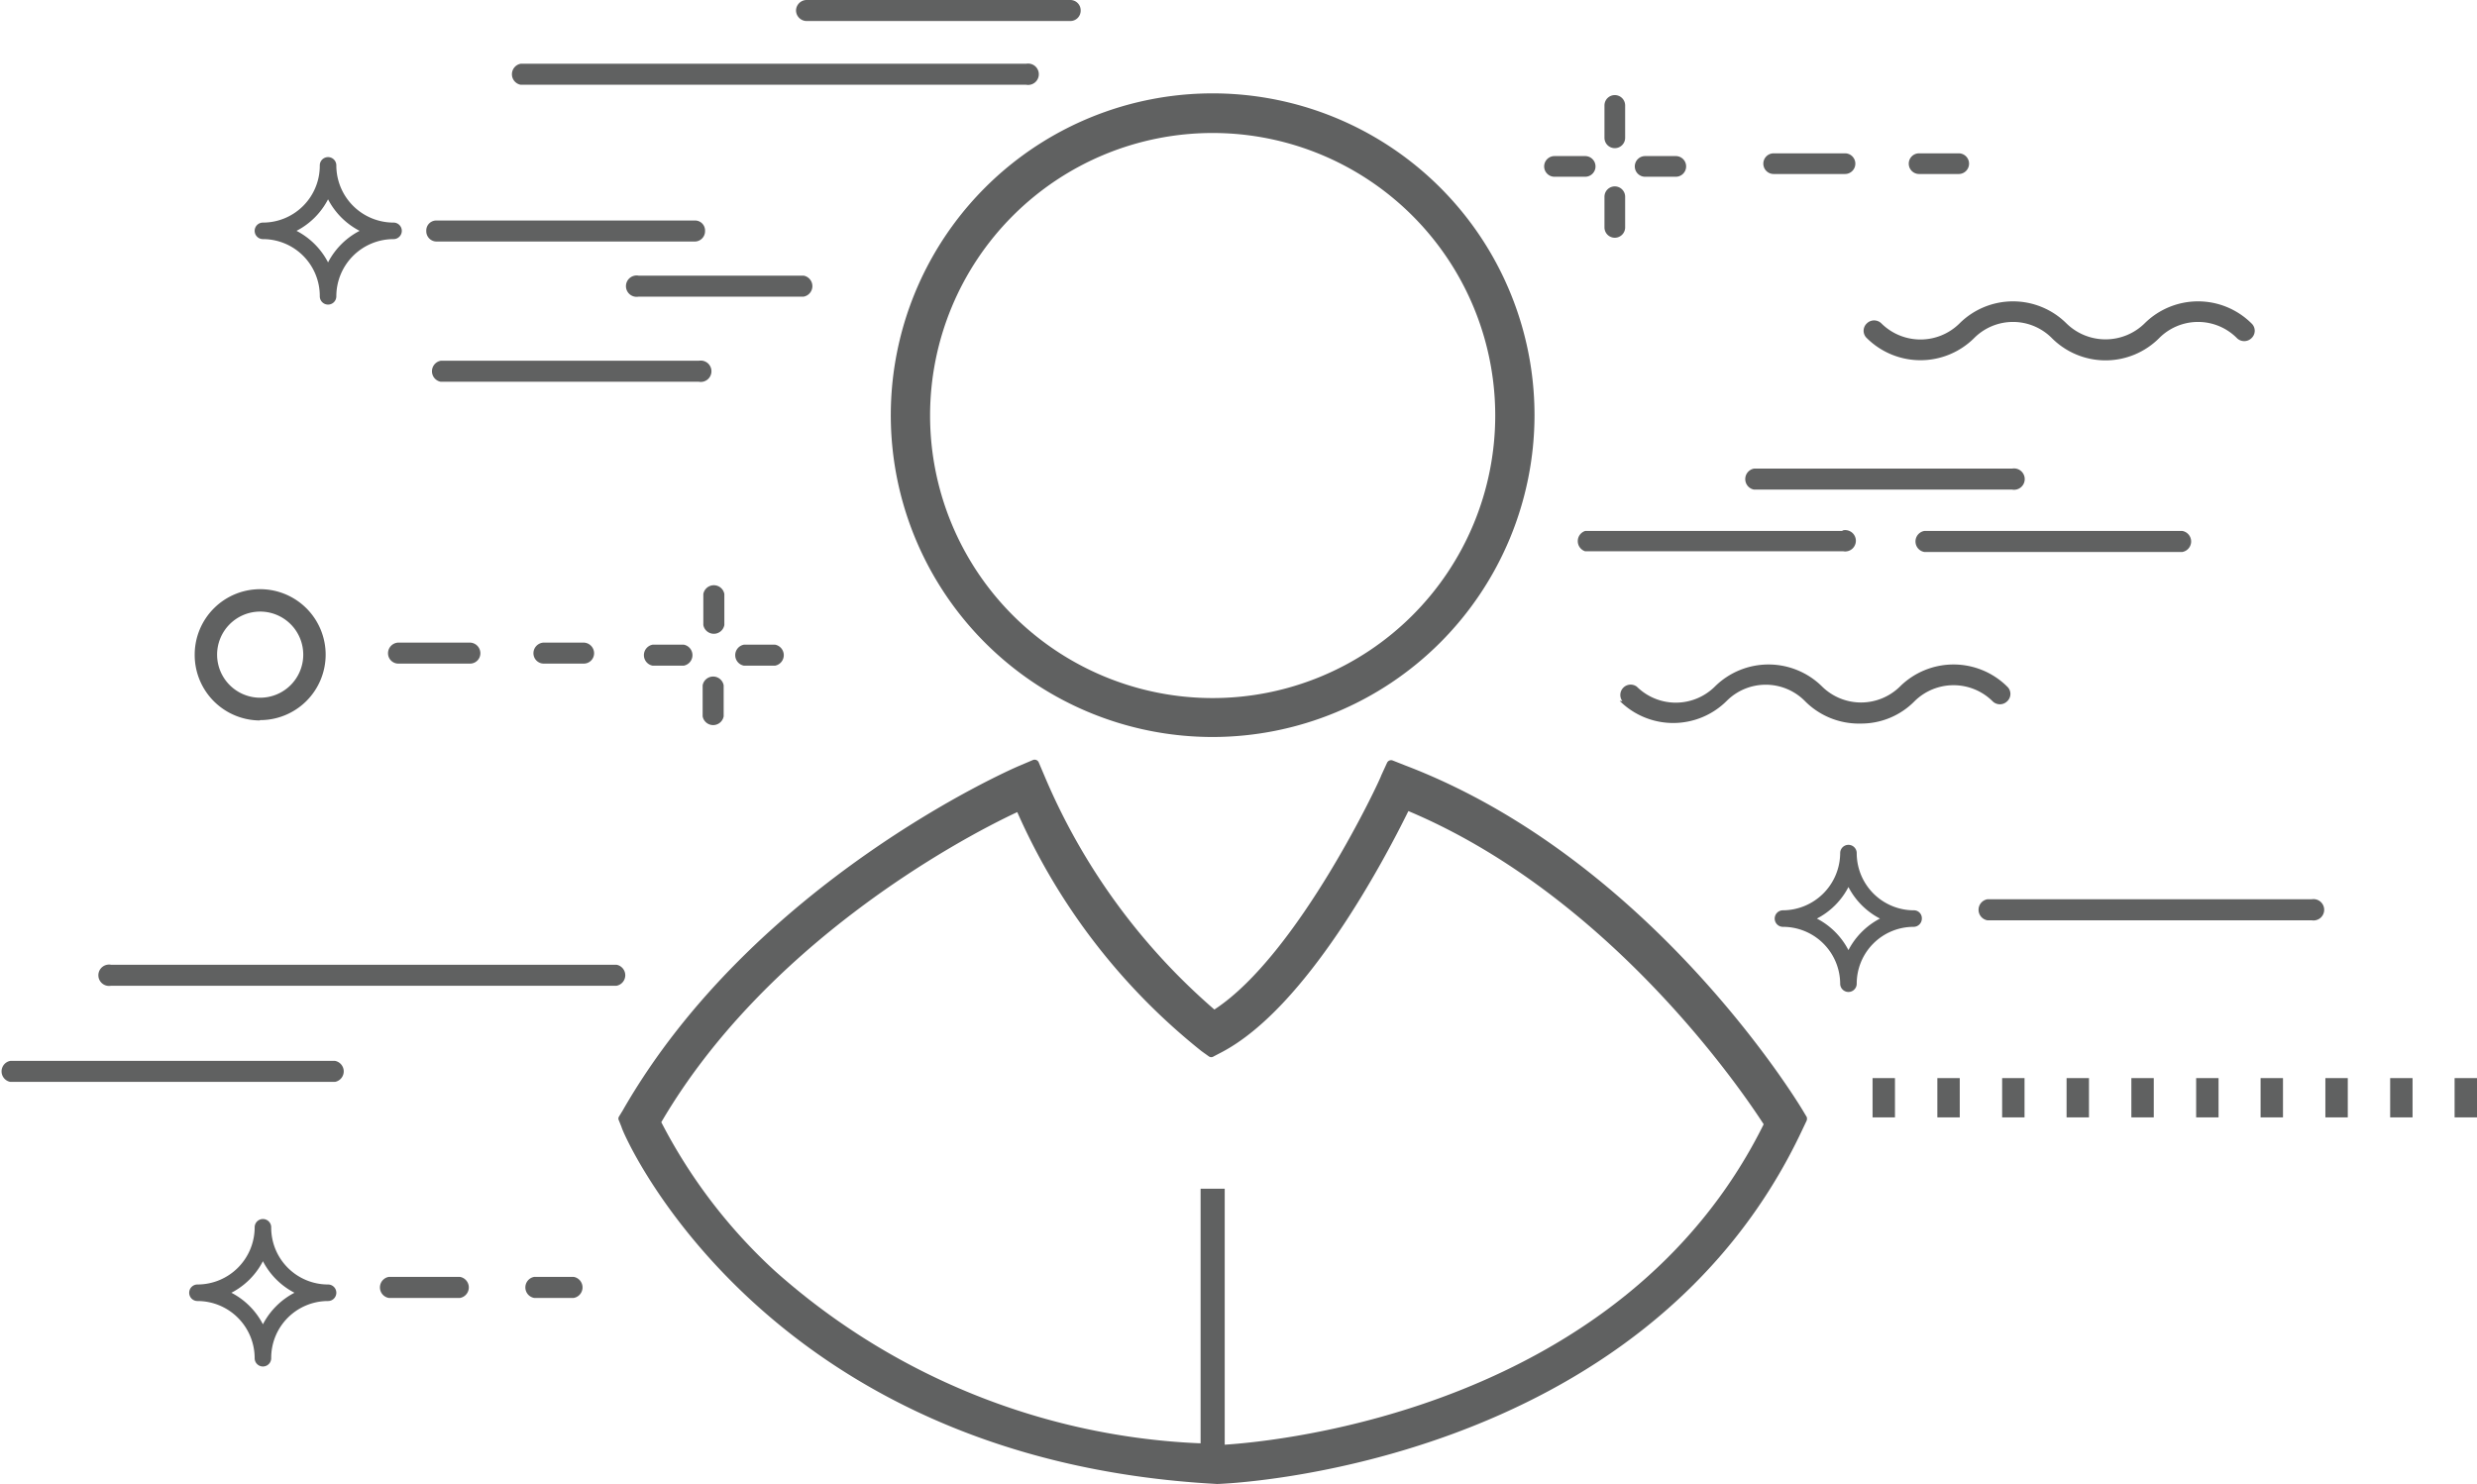 <svg xmlns="http://www.w3.org/2000/svg" viewBox="0 0 71.88 43.07"><title>Asset 21</title><g style="isolation:isolate"><path d="M35.19,21.39a9.34,9.34,0,1,1,9.34-9.33A9.35,9.35,0,0,1,35.19,21.39Zm0-17.53a8.2,8.2,0,1,0,8.2,8.2A8.2,8.2,0,0,0,35.19,3.86Z" fill="#606161"/><path d="M52.43,32.42l-.12-.2c-.18-.3-4.45-7.3-11.52-10l-.38-.15a.13.13,0,0,0-.16.07l-.17.37c0,.06-2.39,5.19-4.84,6.79a18.41,18.41,0,0,1-4.93-6.78l-.17-.4a.13.13,0,0,0-.17-.06l-.4.17c-.31.13-7.72,3.4-11.5,10l-.11.18a.11.11,0,0,0,0,.11l.08.2c0,.1,4.05,9.64,17.28,10.35h0c.13,0,12.39-.42,17-10.32l.1-.21A.16.16,0,0,0,52.43,32.42ZM35.54,41.93V34.5h-.7v7.39a19.78,19.78,0,0,1-12.35-5,15.47,15.47,0,0,1-3.3-4.32c3-5.13,8.53-8.16,10.33-9a18.33,18.33,0,0,0,5.35,6.94l.21.15a.12.12,0,0,0,.14,0l.23-.12c2.46-1.29,4.71-5.56,5.42-7,5.7,2.4,9.51,7.85,10.31,9.09C47.09,40.88,37.09,41.83,35.54,41.93Z" fill="#606161"/><path d="M31.06,0H23.4a.31.31,0,0,0-.3.3.31.31,0,0,0,.3.31h7.66a.3.3,0,0,0,.3-.31.3.3,0,0,0-.3-.3Z" fill="#606161" style="mix-blend-mode:multiply"/><path d="M29.78,1.85H15.11a.31.31,0,0,0,0,.61H29.78a.31.31,0,1,0,0-.61Z" fill="#606161" style="mix-blend-mode:multiply"/><path d="M16.93,18.65H15.78a.31.31,0,0,0-.3.31.3.3,0,0,0,.3.3h1.15a.3.3,0,0,0,.31-.3.31.31,0,0,0-.31-.31Z" fill="#606161"/><path d="M13.63,18.65H11.56a.31.31,0,0,0-.3.31.3.3,0,0,0,.3.3h2.07a.3.3,0,0,0,.31-.3.31.31,0,0,0-.31-.31Z" fill="#606161"/><path d="M56.84,4.45H55.69a.3.3,0,1,0,0,.6h1.15a.3.3,0,1,0,0-.6Z" fill="#606161"/><path d="M53.54,4.45H51.47a.3.3,0,1,0,0,.6h2.07a.3.3,0,1,0,0-.6Z" fill="#606161"/><path d="M9.76,8.6A2.14,2.14,0,0,0,7.63,6.46a.24.24,0,0,0,0,.48A2.14,2.14,0,0,0,9.76,4.8a.24.24,0,0,0-.24-.24.24.24,0,0,0-.24.24,2.14,2.14,0,0,0,2.14,2.14.24.24,0,0,0,0-.48A2.14,2.14,0,0,0,9.28,8.6a.24.24,0,0,0,.24.24A.24.24,0,0,0,9.76,8.6Zm1.66-2.14A1.66,1.66,0,0,1,9.76,4.8a.24.24,0,0,0-.24-.24.24.24,0,0,0-.24.24A1.65,1.65,0,0,1,7.63,6.46a.24.24,0,0,0,0,.48A1.65,1.65,0,0,1,9.28,8.6a.24.24,0,0,0,.24.24.24.24,0,0,0,.24-.24,1.66,1.66,0,0,1,1.66-1.66.24.24,0,0,0,0-.48Z" fill="#606161" style="mix-blend-mode:multiply"/><path d="M47,20.34a2.2,2.2,0,0,0,3.11,0,1.6,1.6,0,0,1,2.26,0A2.2,2.2,0,0,0,54,21a2.17,2.17,0,0,0,1.56-.65,1.61,1.61,0,0,1,2.26,0h0a.3.3,0,0,0,.43,0,.29.29,0,0,0,0-.42h0a2.21,2.21,0,0,0-3.12,0,1.61,1.61,0,0,1-2.25,0,2.21,2.21,0,0,0-3.12,0,1.61,1.61,0,0,1-2.26,0h0a.3.3,0,0,0-.42.42Z" fill="#606161"/><path d="M54.17,9.81a2.21,2.21,0,0,0,3.12,0,1.59,1.59,0,0,1,2.25,0,2.2,2.2,0,0,0,3.12,0,1.59,1.59,0,0,1,2.25,0h0a.3.3,0,0,0,.43,0,.29.29,0,0,0,0-.42h0a2.2,2.2,0,0,0-3.11,0,1.62,1.62,0,0,1-2.26,0,2.2,2.2,0,0,0-3.11,0,1.61,1.61,0,0,1-2.26,0h0a.3.3,0,0,0-.43,0,.29.29,0,0,0,0,.42Z" fill="#606161"/><path d="M53.45,15.41H46A.31.31,0,0,0,46,16h7.49a.31.31,0,1,0,0-.61Z" fill="#606161"/><path d="M63.33,15.41H55.84a.31.31,0,0,0,0,.61h7.49a.31.31,0,0,0,0-.61Z" fill="#606161"/><path d="M58.39,13.6H50.9a.31.31,0,0,0,0,.61h7.49a.31.31,0,1,0,0-.61Z" fill="#606161"/><path d="M20.16,6.4H12.67a.29.29,0,0,0-.3.3.3.3,0,0,0,.3.31h7.49a.3.3,0,0,0,.3-.31.29.29,0,0,0-.3-.3Z" fill="#606161"/><path d="M20.28,10.47H12.79a.31.31,0,0,0,0,.61h7.49a.31.31,0,1,0,0-.61Z" fill="#606161"/><path d="M17.89,28H3.22a.31.31,0,1,0,0,.61H17.89a.31.31,0,0,0,0-.61Z" fill="#606161" style="mix-blend-mode:multiply"/><path d="M23.32,8H18.53a.31.31,0,1,0,0,.61h4.79a.31.31,0,0,0,0-.61Z" fill="#606161" style="mix-blend-mode:multiply"/><path d="M9.72,30.79H.3a.31.31,0,0,0,0,.61H9.72a.31.31,0,0,0,0-.61Z" fill="#606161"/><path d="M67.08,26.1H57.67a.31.31,0,0,0,0,.61h9.41a.31.31,0,1,0,0-.61Z" fill="#606161"/><path d="M16.65,37.06H15.5a.31.31,0,0,0,0,.61h1.15a.31.31,0,0,0,0-.61Z" fill="#606161"/><path d="M13.35,37.06H11.28a.31.31,0,0,0,0,.61h2.07a.31.31,0,0,0,0-.61Z" fill="#606161"/><path d="M7.87,39.42a2.14,2.14,0,0,0-2.14-2.14.24.24,0,1,0,0,.48,2.14,2.14,0,0,0,2.14-2.14.24.24,0,0,0-.48,0,2.14,2.14,0,0,0,2.13,2.14.24.24,0,1,0,0-.48,2.14,2.14,0,0,0-2.13,2.14.24.24,0,0,0,.48,0Zm1.65-2.14a1.65,1.65,0,0,1-1.65-1.66.24.24,0,0,0-.48,0,1.66,1.66,0,0,1-1.66,1.66.24.24,0,1,0,0,.48,1.66,1.66,0,0,1,1.66,1.66.24.24,0,0,0,.48,0,1.65,1.65,0,0,1,1.65-1.66.24.24,0,1,0,0-.48Z" fill="#606161" style="mix-blend-mode:multiply"/><path d="M53.88,28.55a2.14,2.14,0,0,0-2.14-2.13.24.24,0,0,0-.24.24.24.24,0,0,0,.24.24,2.14,2.14,0,0,0,2.14-2.14.24.24,0,0,0-.48,0,2.14,2.14,0,0,0,2.13,2.14.24.24,0,0,0,.24-.24.23.23,0,0,0-.24-.24,2.14,2.14,0,0,0-2.13,2.13.24.24,0,0,0,.48,0Zm1.65-2.13a1.66,1.66,0,0,1-1.65-1.66.24.24,0,0,0-.48,0,1.67,1.67,0,0,1-1.66,1.66.24.24,0,0,0-.24.24.24.24,0,0,0,.24.24,1.66,1.66,0,0,1,1.66,1.65.24.24,0,0,0,.48,0,1.65,1.65,0,0,1,1.65-1.65.24.24,0,0,0,.24-.24A.23.23,0,0,0,55.53,26.42Z" fill="#606161" style="mix-blend-mode:multiply"/><path d="M20.41,17.24v.9h0a.31.31,0,0,0,.61,0h0v-.9h0a.31.31,0,0,0-.61,0Z" fill="#606161" style="mix-blend-mode:multiply"/><path d="M19.84,18.71h-.9a.31.31,0,0,0,0,.61h.9a.31.31,0,0,0,0-.61Z" fill="#606161" style="mix-blend-mode:multiply"/><path d="M21,20.79v-.9h0a.31.31,0,0,0-.61,0h0v.9h0a.31.31,0,0,0,.61,0Z" fill="#606161" style="mix-blend-mode:multiply"/><path d="M21.59,19.32h.9a.31.31,0,0,0,0-.61h-.9a.31.31,0,0,0,0,.61Z" fill="#606161" style="mix-blend-mode:multiply"/><path d="M46.56,3.06V4h0a.3.3,0,1,0,.6,0h0V3.06h0a.3.3,0,0,0-.6,0Z" fill="#606161" style="mix-blend-mode:multiply"/><path d="M46,4.53h-.89a.3.3,0,0,0,0,.6H46a.3.3,0,1,0,0-.6Z" fill="#606161" style="mix-blend-mode:multiply"/><path d="M47.16,6.6V5.71h0a.3.3,0,1,0-.6,0h0V6.6h0a.3.3,0,1,0,.6,0Z" fill="#606161" style="mix-blend-mode:multiply"/><path d="M47.74,5.13h.89a.3.3,0,1,0,0-.6h-.89a.3.3,0,0,0,0,.6Z" fill="#606161" style="mix-blend-mode:multiply"/><rect x="71.23" y="31.29" width="0.65" height="1.14" fill="#606161"/><rect x="69.36" y="31.29" width="0.65" height="1.14" fill="#606161"/><rect x="67.48" y="31.29" width="0.65" height="1.14" fill="#606161"/><rect x="65.6" y="31.29" width="0.65" height="1.14" fill="#606161"/><rect x="63.73" y="31.29" width="0.65" height="1.14" fill="#606161"/><rect x="61.85" y="31.29" width="0.65" height="1.14" fill="#606161"/><rect x="59.97" y="31.29" width="0.65" height="1.14" fill="#606161"/><rect x="58.1" y="31.29" width="0.65" height="1.14" fill="#606161"/><rect x="56.22" y="31.29" width="0.65" height="1.14" fill="#606161"/><rect x="54.34" y="31.29" width="0.65" height="1.14" fill="#606161"/><path d="M6.3,19a1.25,1.25,0,1,1,1.24,1.25A1.25,1.25,0,0,1,6.3,19Zm1.24,1.9A1.9,1.9,0,1,0,5.65,19,1.9,1.9,0,0,0,7.54,20.91Z" fill="#606161"/></g></svg>